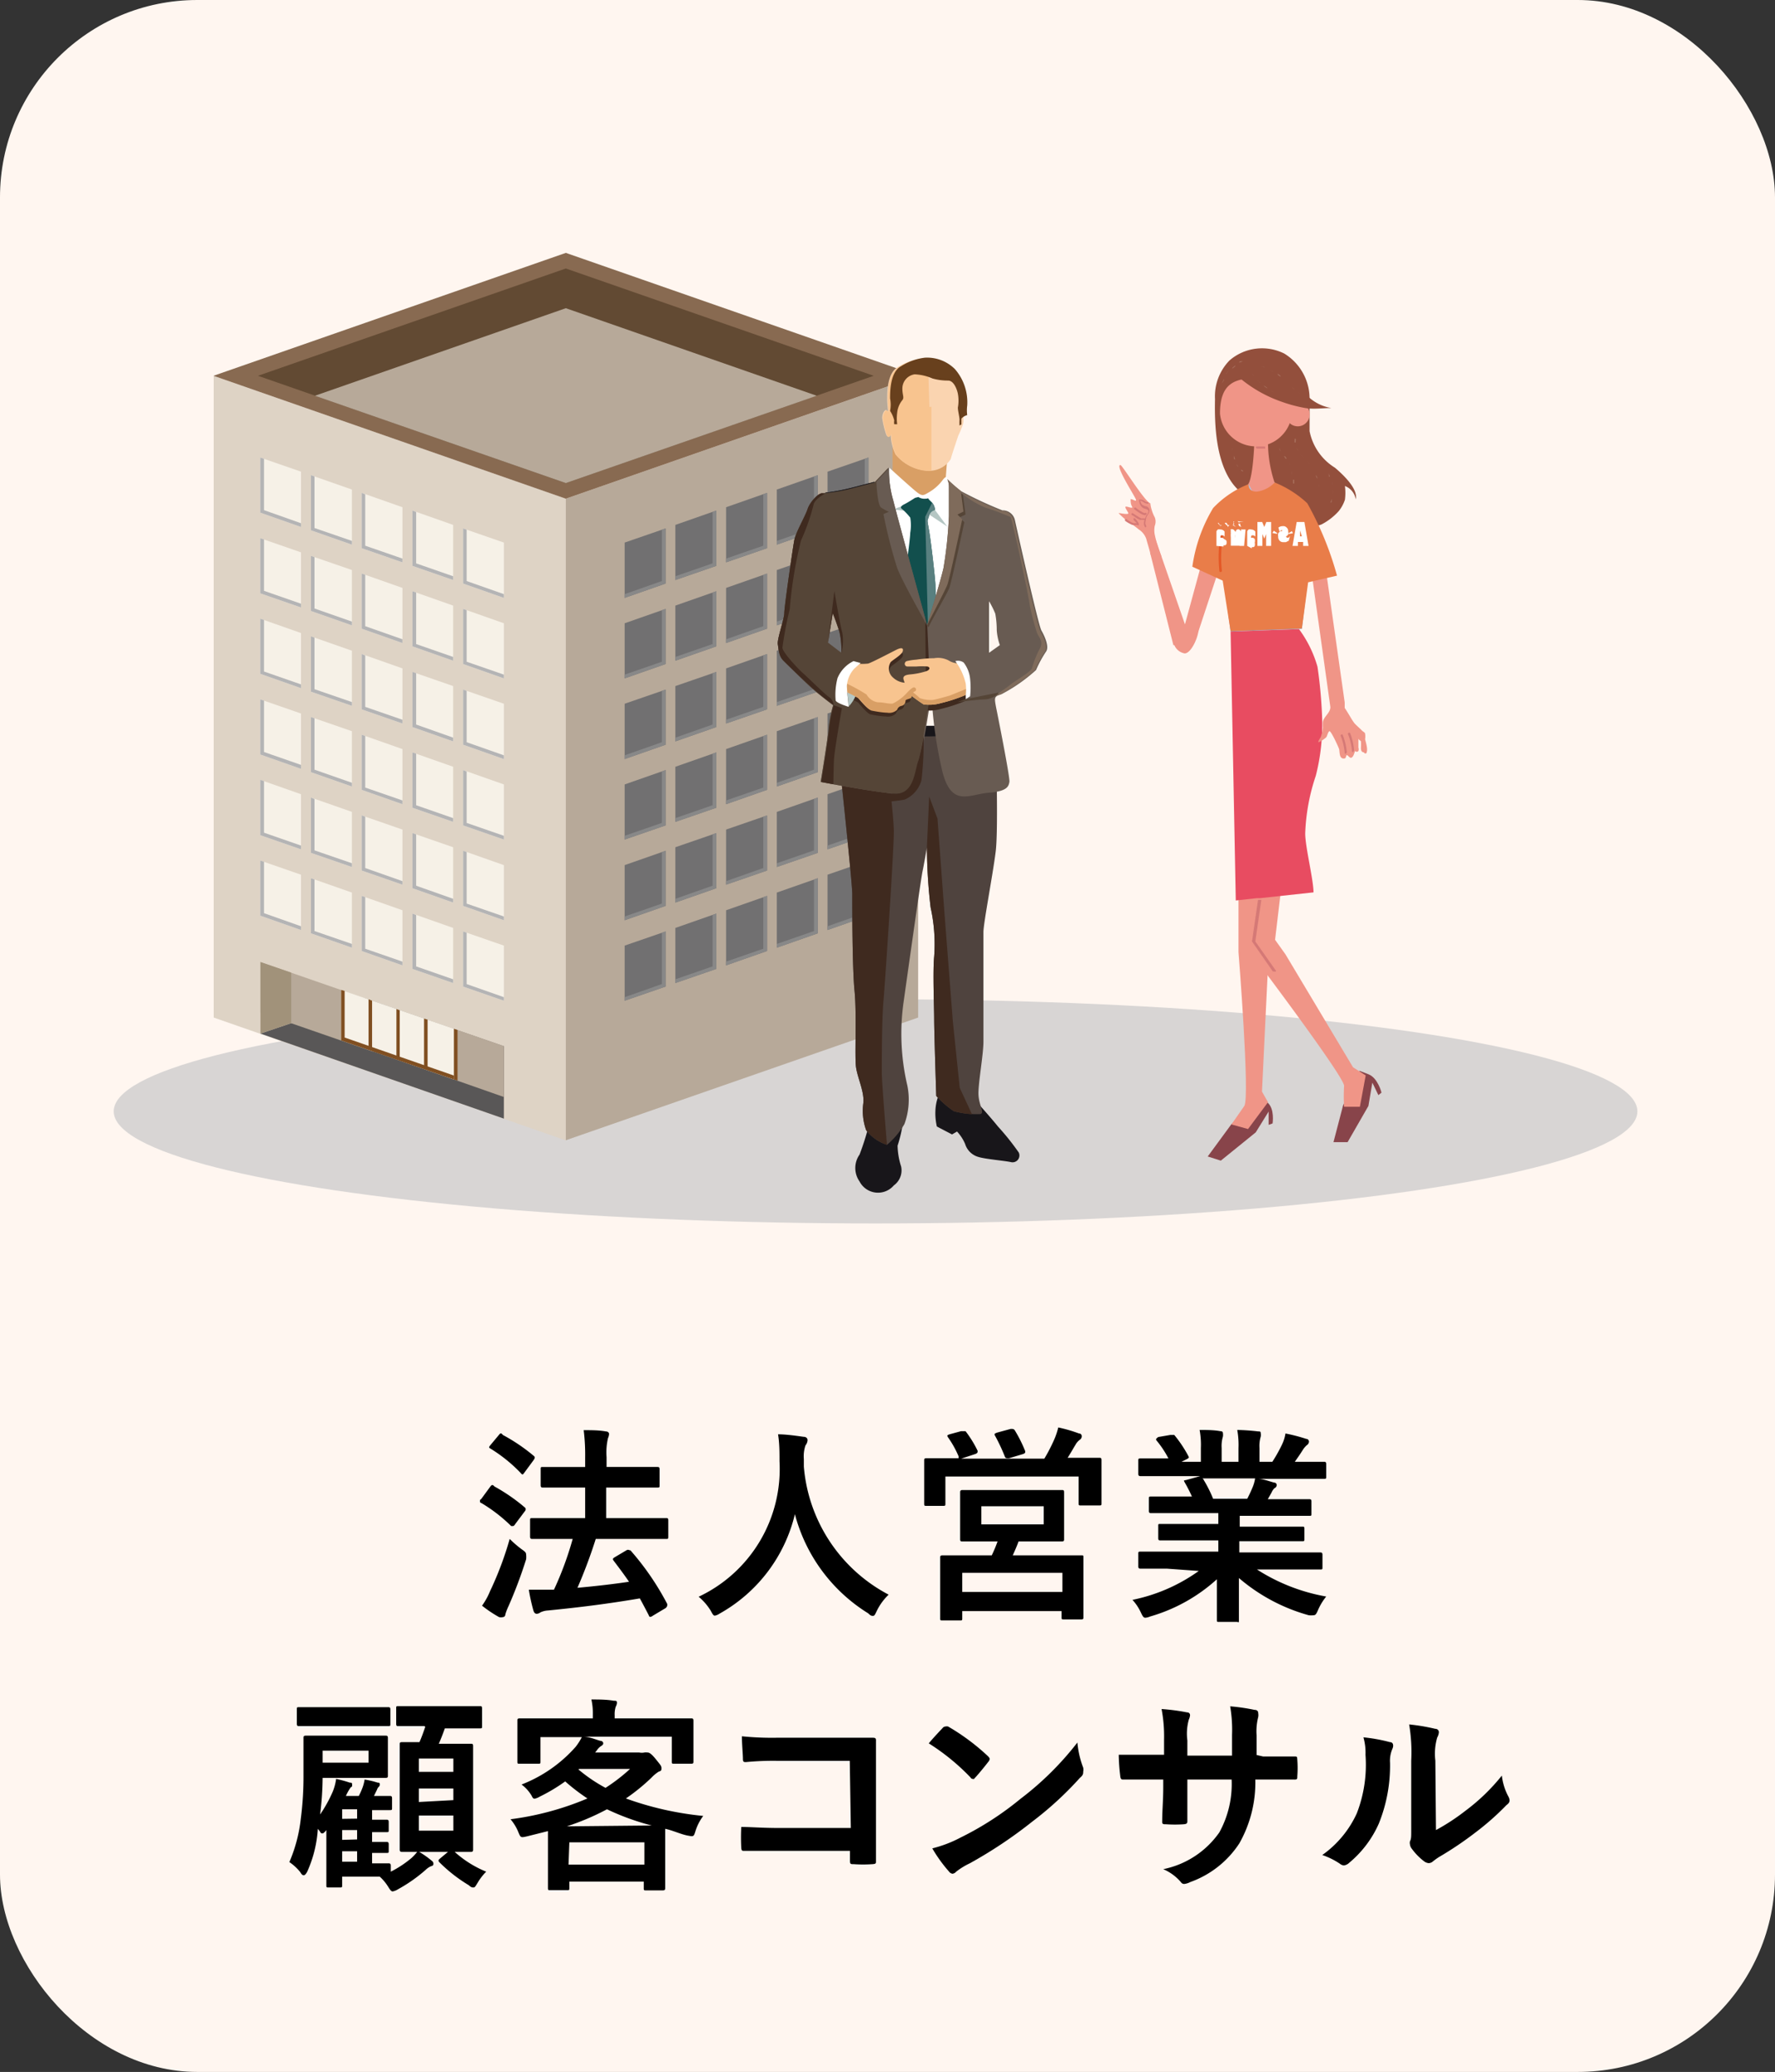 <svg xmlns="http://www.w3.org/2000/svg" viewBox="0 0 85.39 99.63"><rect x="0" y="0" width="85.39" height="99.63" fill="#333333" stroke="none"/><defs><style>.cls-1{fill:#fff6f0;}.cls-2{fill:#d8d5d4;}.cls-3{fill:#ded3c5;}.cls-4{fill:#b7a999;}.cls-5{fill:#886a51;}.cls-6{fill:#624a33;}.cls-7{fill:#f6f1e7;}.cls-8{fill:#b4b4b5;}.cls-9{fill:#717071;}.cls-10{fill:#888;}.cls-11{fill:#595757;}.cls-12{fill:#804f21;}.cls-13{fill:#a1927a;}.cls-14{fill:#d99f65;}.cls-14,.cls-15,.cls-16,.cls-17,.cls-18,.cls-19,.cls-20,.cls-21,.cls-23,.cls-24,.cls-25,.cls-26,.cls-27,.cls-28,.cls-29{fill-rule:evenodd;}.cls-15,.cls-40{fill:#fff;}.cls-16{fill:#b5c6c3;}.cls-17{fill:#124f4d;}.cls-18{fill:#598080;}.cls-19,.cls-22{fill:#18161a;}.cls-20{fill:#4f433e;}.cls-21{fill:#3f2a1f;}.cls-23{fill:#fad4b0;}.cls-24{fill:#685b52;}.cls-25{fill:#f8c48f;}.cls-26{fill:#68401d;}.cls-27{fill:none;stroke:#18161a;stroke-miterlimit:3.86;stroke-width:0.06px;}.cls-28{fill:#7f6b5b;}.cls-29{fill:#554537;}.cls-30{fill:#f09587;}.cls-31{fill:#88444a;}.cls-32{fill:#934f3c;}.cls-33{fill:#879ec7;}.cls-34{fill:#e84c61;}.cls-35{fill:#d57976;}.cls-36{fill:#b3c0db;}.cls-37{fill:#a76f5c;}.cls-38{fill:#e97d49;}.cls-39{fill:#e45826;}</style></defs><g id="レイヤー_2" data-name="レイヤー 2"><g id="レイヤー_1-2" data-name="レイヤー 1"><rect class="cls-1" width="85.39" height="99.63" rx="9.49"/><path d="M23.59,71.48c.07-.09.11-.1.2,0a8.74,8.74,0,0,1,1.45,1,.11.11,0,0,1,.05.09.17.17,0,0,1-.05.11l-.45.6c-.05.08-.08.1-.11.1s-.05,0-.09,0a7.5,7.5,0,0,0-1.44-1.11s-.06,0-.06-.08,0-.06.06-.11Zm0,5A15.93,15.93,0,0,0,24.52,74a5.25,5.25,0,0,0,.58.5c.16.11.21.16.21.25a1.07,1.07,0,0,1,0,.23,21.82,21.82,0,0,1-.85,2.26,2.65,2.65,0,0,0-.15.39c0,.08-.06.13-.12.13a.38.38,0,0,1-.18,0,5.87,5.87,0,0,1-.82-.55A3.44,3.44,0,0,0,23.6,76.45ZM24,69c.08-.1.11-.1.19,0A8.72,8.72,0,0,1,25.67,70c.07.06.08.09,0,.21l-.45.61c-.07.1-.09.11-.18,0a7.26,7.26,0,0,0-1.44-1.16c-.09-.05-.09-.07,0-.18ZM27,74c-1,0-1.33,0-1.39,0s-.11,0-.11-.12v-.77c0-.1,0-.11.11-.11S26,73,27,73h1.15V71.53h-.69c-1,0-1.29,0-1.34,0s-.11,0-.11-.11v-.77c0-.1,0-.11.11-.11s.38,0,1.34,0h.69v-.44a9.67,9.67,0,0,0-.07-1.33c.38,0,.73,0,1.06.06.1,0,.16.06.16.12a.53.53,0,0,1-.05.2,3,3,0,0,0-.07.92v.47h1.09c1,0,1.29,0,1.35,0s.11,0,.11.11v.77c0,.1,0,.11-.11.11s-.39,0-1.35,0H29.16V73h1.5c1,0,1.33,0,1.39,0s.1,0,.1.11v.77c0,.11,0,.12-.1.12s-.41,0-1.39,0h-2a24.24,24.24,0,0,1-.88,2.35c.88-.08,1.67-.17,2.48-.29-.23-.34-.48-.67-.73-1-.07-.09-.06-.12.06-.19l.54-.32c.1-.06.13,0,.2,0a13,13,0,0,1,1.77,2.58c0,.1,0,.11-.07.19l-.62.37a.28.28,0,0,1-.13.06s-.05,0-.07-.08c-.14-.27-.28-.54-.43-.81-1.48.25-2.79.42-4.41.58a1,1,0,0,0-.37.09.31.31,0,0,1-.18.07c-.08,0-.13-.06-.16-.16a9,9,0,0,1-.22-1c.43,0,.74,0,1.05,0h.16a15.74,15.74,0,0,0,.9-2.44Z"/><path d="M42.18,77.46c-.08.17-.11.24-.18.24s-.11,0-.23-.12a8,8,0,0,1-3.53-4.77,7.46,7.46,0,0,1-3.62,4.78.64.64,0,0,1-.23.1c-.07,0-.11-.07-.2-.24a2.75,2.75,0,0,0-.58-.67,6.79,6.79,0,0,0,3.89-6.51c0-.44,0-.86-.07-1.3.39,0,.87.07,1.23.12.13,0,.19.08.19.16a.43.43,0,0,1-.1.25,1.63,1.63,0,0,0-.08.66c0,.12,0,.24,0,.36a7.67,7.67,0,0,0,4.08,6.16A2.72,2.72,0,0,0,42.18,77.46Z"/><path d="M46.23,68.82c.13,0,.16,0,.22,0a5.45,5.45,0,0,1,.58.94c0,.09,0,.1-.09.15l-.7.23h4a8.16,8.16,0,0,0,.51-1,3.73,3.73,0,0,0,.16-.5,7.12,7.12,0,0,1,1,.29c.09,0,.13.07.13.13a.2.2,0,0,1-.09.17.72.72,0,0,0-.21.24c-.14.23-.25.43-.38.63h.2c.92,0,1.25,0,1.32,0s.11,0,.11.11,0,.25,0,.53v.44c0,.88,0,1,0,1.1s0,.11-.11.11H52c-.1,0-.11,0-.11-.11V71H45.48v1.29c0,.11,0,.12-.11.12h-.8c-.1,0-.11,0-.11-.12s0-.22,0-1.1v-.36c0-.35,0-.53,0-.6s0-.11.11-.11.4,0,1.32,0h.23a.18.18,0,0,1,0-.08,4.82,4.82,0,0,0-.51-.92c-.06-.09-.05-.11.07-.15Zm3.57,2.83c.9,0,1.22,0,1.29,0s.1,0,.1.12,0,.22,0,.68v.88c0,.45,0,.62,0,.68s0,.11-.1.11-.39,0-1.29,0H49c-.09.25-.19.47-.28.67h3.3c.1,0,.1,0,.1.11s0,.3,0,.77v.64c0,1.18,0,1.4,0,1.46s0,.1-.1.1h-.84c-.1,0-.11,0-.11-.1v-.3H46.29v.34c0,.1,0,.11-.1.11h-.85c-.1,0-.11,0-.11-.11s0-.28,0-1.48v-.54c0-.59,0-.83,0-.89s0-.11.11-.11h2.37a6.72,6.72,0,0,0,.28-.67h-.41c-.91,0-1.23,0-1.29,0s-.1,0-.1-.11,0-.23,0-.68v-.88c0-.46,0-.63,0-.68s0-.12.1-.12.38,0,1.29,0Zm-3.51,4.9h4.82v-.92H46.29Zm.92-3.25h3v-.87h-3Zm1.41-4.59c.12,0,.15,0,.2.07a6.66,6.66,0,0,1,.5,1c0,.08,0,.1-.11.14l-.67.2c-.15,0-.16,0-.2-.08a8.81,8.81,0,0,0-.47-1c-.06-.1,0-.11.09-.15Z"/><path d="M56.14,75.43c-.9,0-1.2,0-1.26,0s-.12,0-.12-.11v-.59c0-.11,0-.12.12-.12s.36,0,1.26,0h2.47v-.54H57.2c-1,0-1.32,0-1.38,0s-.1,0-.1-.11v-.57c0-.11,0-.11.1-.11h2.79v-.52H56.73c-1,0-1.28,0-1.34,0s-.12,0-.12-.1v-.59c0-.1,0-.11.12-.11s.38,0,1.34,0h.61c-.11-.24-.21-.44-.32-.63s-.06-.13.07-.17l.65-.18h-1.6c-.9,0-1.2,0-1.26,0s-.12,0-.12-.11v-.62c0-.11,0-.12.12-.12s.36,0,1.26,0h.07a4.75,4.75,0,0,0-.57-.86c-.06-.07,0-.11.08-.17L56.3,69c.1,0,.13,0,.19,0a6,6,0,0,1,.67,1c.05.09.05.1-.08.17l-.24.12h.93v-.66a3.92,3.92,0,0,0-.06-.87c.31,0,.7,0,1,.06q.12,0,.12.09a.53.53,0,0,1,0,.17,1.56,1.56,0,0,0-.06.55v.66h.81v-.65a4,4,0,0,0-.06-.88,9.62,9.62,0,0,1,1,.07c.09,0,.13,0,.13.09a.47.47,0,0,1,0,.16,1.56,1.56,0,0,0-.06.55v.66h.62a7.41,7.41,0,0,0,.46-.82,1.91,1.91,0,0,0,.17-.54,8.38,8.38,0,0,1,1,.26c.09,0,.13.08.13.13a.21.21,0,0,1-.1.17,1,1,0,0,0-.17.19c-.13.21-.27.41-.41.61h.14c.9,0,1.2,0,1.26,0s.11,0,.11.12V71c0,.1,0,.11-.11.11s-.36,0-1.26,0H60.5c.26,0,.49.1.79.18.08,0,.13.06.13.12a.17.17,0,0,1-.11.15.7.7,0,0,0-.14.21l-.18.32h.65c1,0,1.28,0,1.34,0s.11,0,.11.11v.59c0,.09,0,.1-.11.1s-.38,0-1.34,0h-2v.52h3c.1,0,.11,0,.11.11V74c0,.1,0,.11-.11.11s-.4,0-1.38,0H59.62v.54h2.63c.9,0,1.2,0,1.26,0s.11,0,.11.12v.59c0,.1,0,.11-.11.11s-.36,0-1.26,0H60.47a9.07,9.07,0,0,0,3.33,1.3,2.84,2.84,0,0,0-.39.64c-.08.19-.12.26-.22.26a1.07,1.07,0,0,1-.23,0,8.73,8.73,0,0,1-3.36-1.79c0,1.19,0,1.81,0,2s0,.11-.11.11h-.85c-.09,0-.1,0-.1-.11s0-.75,0-1.94a8.1,8.1,0,0,1-3.21,1.79.77.77,0,0,1-.23.06c-.09,0-.13-.07-.22-.26a2.39,2.39,0,0,0-.4-.6,8.31,8.31,0,0,0,3.19-1.39ZM60,72.07c.09-.17.17-.34.27-.58a1.83,1.83,0,0,0,.11-.4H57.83s.05,0,.08.08a6.27,6.27,0,0,1,.45.9Z"/><path d="M18.8,90a5.07,5.07,0,0,0,1-.66,2.46,2.46,0,0,0,.3-.33,4.49,4.49,0,0,1,.64.44c.08.06.11.1.11.16s0,.1-.12.13a.87.87,0,0,0-.26.18,7.4,7.4,0,0,1-1.33.93.7.7,0,0,1-.25.1c-.07,0-.12-.07-.22-.23a2.25,2.25,0,0,0-.4-.48H16.46v.41c0,.09,0,.11-.09.11h-.56c-.1,0-.11,0-.11-.11s0-.22,0-.79V88c-.09.11-.14.16-.19.16s-.07,0-.13-.11l-.09-.11A5.91,5.91,0,0,1,14.78,90c-.06.11-.11.17-.16.17s-.09,0-.17-.14a2.3,2.3,0,0,0-.53-.49,7.28,7.28,0,0,0,.55-2.08,15.82,15.82,0,0,0,.13-2.13c0-1.17,0-1.7,0-1.76s0-.11.11-.11.35,0,1.15,0H17.4c.81,0,1.09,0,1.15,0s.11,0,.11.11,0,.19,0,.59v.62c0,.4,0,.53,0,.6s0,.11-.11.11-.34,0-1.15,0H15.52v0a15,15,0,0,1-.12,1.76A6.53,6.53,0,0,0,16,86.17a2.5,2.5,0,0,0,.17-.63,5.54,5.54,0,0,1,.66.18c.08,0,.11,0,.11.1s0,.08-.07.13a2.2,2.2,0,0,0-.23.41h.62a3.12,3.12,0,0,0,.16-.35,1.93,1.93,0,0,0,.12-.44,4.21,4.21,0,0,1,.63.15c.07,0,.1,0,.1.1a.15.15,0,0,1-.06.11.31.31,0,0,0-.07.12l-.15.31h0c.55,0,.7,0,.76,0s.11,0,.11.11v.46c0,.1,0,.11-.11.11s-.21,0-.76,0H17.9v.46c.46,0,.64,0,.69,0s.11,0,.11.11V88c0,.09,0,.1-.11.1l-.69,0v.47c.46,0,.64,0,.69,0s.11,0,.11.11V89c0,.09,0,.1-.11.1l-.69,0v.5c.53,0,.74,0,.79,0s.11,0,.11.11Zm-3.21-7c-.85,0-1.14,0-1.2,0s-.11,0-.11-.11v-.69c0-.1,0-.11.11-.11s.35,0,1.2,0h1.88c.85,0,1.14,0,1.2,0s.11,0,.11.11v.69c0,.1,0,.11-.11.11s-.35,0-1.2,0Zm2.14,1.18H15.52v.58h2.21Zm-.55,3.27V87h-.72v.46Zm0,1V88h-.72v.47Zm0,1.07v-.5h-.72v.5Zm3.23-6.52c-.89,0-1.19,0-1.25,0s-.1,0-.1-.11v-.74c0-.1,0-.11.1-.11s.36,0,1.25,0h1.42c.9,0,1.2,0,1.26,0s.1,0,.1.11V83c0,.1,0,.11-.1.11s-.36,0-1.26,0H21.4c-.1.28-.19.51-.29.74h.39c.8,0,1.08,0,1.15,0s.11,0,.11.11,0,.4,0,1.17v2.64c0,.76,0,1.1,0,1.16s0,.12-.11.12-.35,0-1.15,0h-1c-.81,0-1.09,0-1.15,0s-.12,0-.12-.12,0-.4,0-1.16V85.08c0-.8,0-1.13,0-1.2s0-.11.12-.11.27,0,.83,0c.11-.25.19-.48.28-.74Zm-.26,1.56v.64h1.66v-.64Zm1.66,2V86H20.15v.65Zm0,.74H20.15v.73h1.66Zm-.2,1.7c.1-.07.13-.07.21,0a5.16,5.16,0,0,0,1.57,1,2.63,2.63,0,0,0-.41.53c-.1.16-.13.23-.2.23s-.11,0-.23-.11a7.33,7.33,0,0,1-1.41-1.1c-.07-.08-.06-.11.05-.2Z"/><path d="M31.93,82.63c.93,0,1.26,0,1.32,0s.11,0,.11.11,0,.23,0,.48v.41c0,.85,0,1,0,1.07s0,.11-.11.11h-.82c-.1,0-.11,0-.11-.11V83.51H28.07c.28,0,.56.13.81.2.09,0,.14.06.14.12s-.05.1-.12.14a.74.74,0,0,0-.19.2l-.08.1h2.12a.63.63,0,0,0,.25,0,.43.43,0,0,1,.14,0c.06,0,.15,0,.4.31s.28.34.28.44,0,.13-.13.17a1.77,1.77,0,0,0-.35.29,9.45,9.45,0,0,1-1.23,1,15.28,15.28,0,0,0,3.72.84,2.41,2.41,0,0,0-.38.75c-.08.25-.08.25-.39.19S32.32,88,32,87.94c0,.12,0,.34,0,.71v.79c0,1,0,1.3,0,1.35s0,.11-.11.11h-.81c-.1,0-.11,0-.11-.11v-.31H27.39v.29c0,.11,0,.12-.11.12h-.8c-.11,0-.12,0-.12-.12s0-.31,0-1.33v-.68c0-.34,0-.57,0-.71l-1,.25c-.31.07-.31.07-.42-.19a2.24,2.24,0,0,0-.38-.63,14.09,14.09,0,0,0,3.7-1,9.47,9.47,0,0,1-1.07-.82,8.37,8.37,0,0,1-1.22.73.85.85,0,0,1-.24.1c-.06,0-.09,0-.16-.15a1.8,1.8,0,0,0-.48-.53A6.7,6.7,0,0,0,27.69,84a2.74,2.74,0,0,0,.3-.47H26v1.17c0,.1,0,.11-.11.11H25c-.1,0-.11,0-.11-.11s0-.22,0-1.07v-.33c0-.33,0-.49,0-.56s0-.11.11-.11.39,0,1.32,0h2.2v-.16a3.13,3.13,0,0,0-.07-.75c.35,0,.73,0,1.07.06.11,0,.16,0,.16.1a.47.47,0,0,1-.06.19,1.19,1.19,0,0,0-.05.41v.15Zm-.58,5.15A11.91,11.91,0,0,1,29.2,87a11.91,11.91,0,0,1-1.93.82Zm-4,1.88H31V88.59H27.39Zm.47-4.58a7.54,7.54,0,0,0,1.31.89,8.63,8.63,0,0,0,1.18-.91H27.88Z"/><path d="M40.88,84.67H37.39a13.76,13.76,0,0,0-1.5.06c-.11,0-.15,0-.15-.17s-.05-.74-.05-1.07a14.31,14.31,0,0,0,1.67.07h3c.52,0,1.05,0,1.58,0,.16,0,.21,0,.2.17,0,.53,0,1,0,1.58v2.38c0,.73,0,1.53,0,1.81,0,.1,0,.13-.18.14a6.46,6.46,0,0,1-.88,0c-.16,0-.19,0-.19-.17V89H37.44c-.63,0-1.16,0-1.64,0-.09,0-.13,0-.14-.15a9.48,9.48,0,0,1,0-1c.47,0,1,.05,1.84.05h3.43Z"/><path d="M45.34,83.1a.19.19,0,0,1,.14-.08.27.27,0,0,1,.13,0,10.43,10.43,0,0,1,1.91,1.42c.06.06.09.1.09.14a.22.22,0,0,1-.06.13c-.15.2-.48.6-.62.75s-.08.08-.12.08-.08,0-.13-.08a10.59,10.59,0,0,0-2-1.63C44.86,83.61,45.15,83.3,45.34,83.1Zm.87,5.26a14.82,14.82,0,0,0,2.88-1.86,14.67,14.67,0,0,0,2.74-2.71A4.46,4.46,0,0,0,52.11,85a.49.49,0,0,1,0,.19c0,.09,0,.17-.16.3a16.34,16.34,0,0,1-2.3,2.11,21.5,21.5,0,0,1-3,2A3.45,3.45,0,0,0,46,90a.28.28,0,0,1-.18.1.26.26,0,0,1-.17-.11,6.93,6.93,0,0,1-.8-1.11A6,6,0,0,0,46.21,88.36Z"/><path d="M60.76,84.46c.49,0,1.05,0,1.51,0,.12,0,.13,0,.14.16a5.21,5.21,0,0,1,0,.79c0,.13,0,.17-.17.16H60.39a5.94,5.94,0,0,1-.77,3.07,4.71,4.71,0,0,1-2.36,1.86.84.84,0,0,1-.28.09c-.06,0-.11,0-.19-.11a2.31,2.31,0,0,0-.83-.6,4.34,4.34,0,0,0,2.7-1.77,4.82,4.82,0,0,0,.59-2.54H57.12v.36c0,.58,0,1.12,0,1.65,0,.11-.06.13-.17.14a6.17,6.17,0,0,1-.86,0c-.13,0-.19,0-.18-.14,0-.52.05-1,.05-1.63v-.38h-.3c-.54,0-1.34,0-1.65,0-.08,0-.11-.06-.12-.19a9,9,0,0,1-.07-1c.42,0,1.07,0,1.84,0H56v-.73a7,7,0,0,0-.12-1.47,9.71,9.71,0,0,1,1.22.16c.11,0,.15.07.15.14a.68.68,0,0,1-.06.21,2.51,2.51,0,0,0-.07,1v.73h2.15v-1a6.65,6.65,0,0,0-.09-1.37,9.29,9.29,0,0,1,1.17.17c.14,0,.18.08.18.16a.54.54,0,0,1,0,.18,2.75,2.75,0,0,0-.08.88v.95Z"/><path d="M66.86,83.77c.17,0,.19.17.13.31a1.44,1.44,0,0,0-.12.68,7.43,7.43,0,0,1-.54,2.93,5.15,5.15,0,0,1-1.42,1.88.45.45,0,0,1-.26.13.34.34,0,0,1-.19-.08,3.54,3.54,0,0,0-.85-.42,5,5,0,0,0,1.66-2,6.46,6.46,0,0,0,.42-2.82,2.69,2.69,0,0,0-.1-.84A8.08,8.08,0,0,1,66.86,83.77ZM69.08,88a10.17,10.17,0,0,0,1.42-.93,9.52,9.52,0,0,0,1.75-1.69,2.77,2.77,0,0,0,.31,1,.5.5,0,0,1,.06.17c0,.07,0,.14-.15.25A12.64,12.64,0,0,1,71,88.1a16.61,16.61,0,0,1-1.78,1.2,3.32,3.32,0,0,0-.29.21.32.32,0,0,1-.2.08.43.43,0,0,1-.21-.08,2.89,2.89,0,0,1-.6-.61.4.4,0,0,1-.09-.21.31.31,0,0,1,0-.15c.07-.13.06-.25.06-.76V84.66a8,8,0,0,0-.1-1.74,9.54,9.54,0,0,1,1.25.21c.13,0,.18.09.18.17a.64.64,0,0,1-.08.25,2.77,2.77,0,0,0-.09,1.11Z"/><ellipse class="cls-2" cx="42.12" cy="53.44" rx="36.65" ry="5.39"/><polygon class="cls-3" points="27.23 54.84 10.28 48.93 10.28 18.07 27.23 23.98 27.23 54.84"/><polygon class="cls-4" points="27.22 54.83 44.17 48.93 44.17 18.07 27.22 23.98 27.22 54.83"/><polygon class="cls-5" points="27.22 12.16 10.27 18.07 27.22 23.98 44.17 18.07 27.22 12.16"/><polygon class="cls-6" points="27.22 12.91 12.41 18.07 27.22 23.23 42.03 18.07 27.22 12.91"/><polygon class="cls-4" points="27.22 14.82 15.15 19.03 27.22 23.23 39.29 19.03 27.22 14.82"/><polygon class="cls-7" points="14.48 25.34 12.52 24.65 12.52 22 14.48 22.68 14.48 25.34"/><polygon class="cls-8" points="12.7 24.53 12.7 22.06 12.52 22 12.52 24.65 14.48 25.34 14.48 25.16 12.7 24.53"/><polygon class="cls-7" points="16.93 26.19 14.96 25.5 14.96 22.85 16.93 23.54 16.93 26.19"/><polygon class="cls-8" points="15.13 25.39 15.13 22.91 14.96 22.85 14.96 25.5 16.93 26.19 16.93 26.01 15.13 25.39"/><polygon class="cls-7" points="19.36 27.04 17.4 26.36 17.4 23.7 19.36 24.39 19.36 27.04"/><polygon class="cls-8" points="17.57 26.24 17.57 23.77 17.4 23.7 17.4 26.36 19.36 27.04 19.36 26.86 17.57 26.24"/><polygon class="cls-7" points="21.8 27.89 19.84 27.21 19.84 24.55 21.8 25.24 21.8 27.89"/><polygon class="cls-8" points="20.02 27.09 20.02 24.62 19.84 24.55 19.84 27.21 21.8 27.89 21.8 27.71 20.02 27.09"/><polygon class="cls-7" points="24.24 28.75 22.28 28.06 22.28 25.41 24.24 26.09 24.24 28.75"/><polygon class="cls-8" points="22.45 27.94 22.45 25.47 22.28 25.41 22.28 28.06 24.24 28.75 24.24 28.57 22.45 27.94"/><polygon class="cls-7" points="14.48 29.21 12.52 28.53 12.52 25.88 14.48 26.56 14.48 29.21"/><polygon class="cls-8" points="12.7 28.41 12.7 25.94 12.52 25.88 12.52 28.53 14.48 29.21 14.48 29.03 12.7 28.41"/><polygon class="cls-7" points="16.93 30.07 14.96 29.38 14.96 26.73 16.93 27.41 16.93 30.07"/><polygon class="cls-8" points="15.13 29.26 15.13 26.79 14.96 26.73 14.96 29.38 16.93 30.07 16.93 29.89 15.13 29.26"/><polygon class="cls-7" points="19.36 30.92 17.4 30.23 17.4 27.58 19.36 28.27 19.36 30.92"/><polygon class="cls-8" points="17.57 30.11 17.57 27.64 17.4 27.58 17.4 30.23 19.36 30.92 19.36 30.74 17.57 30.11"/><polygon class="cls-7" points="21.8 31.77 19.84 31.08 19.84 28.43 21.8 29.12 21.8 31.77"/><polygon class="cls-8" points="20.02 30.97 20.02 28.49 19.84 28.43 19.84 31.08 21.8 31.77 21.8 31.59 20.02 30.97"/><polygon class="cls-7" points="24.24 32.62 22.28 31.93 22.28 29.28 24.24 29.97 24.24 32.62"/><polygon class="cls-8" points="22.45 31.82 22.45 29.34 22.28 29.28 22.28 31.93 24.24 32.62 24.24 32.44 22.45 31.82"/><polygon class="cls-7" points="14.48 33.09 12.52 32.4 12.52 29.75 14.48 30.44 14.48 33.09"/><polygon class="cls-8" points="12.7 32.29 12.7 29.81 12.52 29.75 12.52 32.4 14.48 33.09 14.48 32.91 12.7 32.29"/><polygon class="cls-7" points="16.93 33.94 14.96 33.26 14.96 30.6 16.93 31.29 16.93 33.94"/><polygon class="cls-8" points="15.13 33.14 15.13 30.66 14.96 30.6 14.96 33.26 16.93 33.94 16.93 33.76 15.13 33.14"/><polygon class="cls-7" points="19.36 34.79 17.4 34.11 17.4 31.45 19.36 32.14 19.36 34.79"/><polygon class="cls-8" points="17.57 33.99 17.57 31.52 17.4 31.45 17.4 34.11 19.36 34.79 19.36 34.61 17.57 33.99"/><polygon class="cls-7" points="21.8 35.65 19.84 34.96 19.84 32.31 21.8 32.99 21.8 35.65"/><polygon class="cls-8" points="20.02 34.84 20.02 32.37 19.84 32.31 19.84 34.96 21.8 35.65 21.8 35.47 20.02 34.84"/><polygon class="cls-7" points="24.24 36.5 22.28 35.81 22.28 33.16 24.24 33.84 24.24 36.5"/><polygon class="cls-8" points="22.45 35.69 22.45 33.22 22.28 33.16 22.28 35.81 24.24 36.5 24.24 36.32 22.45 35.69"/><polygon class="cls-7" points="14.48 36.97 12.52 36.28 12.52 33.63 14.48 34.31 14.48 36.97"/><polygon class="cls-8" points="12.7 36.16 12.7 33.69 12.52 33.63 12.52 36.28 14.48 36.97 14.48 36.78 12.7 36.16"/><polygon class="cls-7" points="16.93 37.82 14.96 37.13 14.96 34.48 16.93 35.16 16.93 37.82"/><polygon class="cls-8" points="15.13 37.01 15.13 34.54 14.96 34.48 14.96 37.13 16.93 37.82 16.93 37.64 15.13 37.01"/><polygon class="cls-7" points="19.36 38.67 17.4 37.98 17.4 35.33 19.36 36.02 19.36 38.67"/><polygon class="cls-8" points="17.57 37.87 17.57 35.39 17.4 35.33 17.4 37.98 19.36 38.67 19.36 38.49 17.57 37.87"/><polygon class="cls-7" points="21.8 39.52 19.84 38.84 19.84 36.18 21.8 36.87 21.8 39.52"/><polygon class="cls-8" points="20.02 38.72 20.02 36.24 19.84 36.18 19.84 38.84 21.8 39.52 21.8 39.34 20.02 38.72"/><polygon class="cls-7" points="24.24 40.37 22.28 39.69 22.28 37.03 24.24 37.72 24.24 40.37"/><polygon class="cls-8" points="22.45 39.57 22.45 37.1 22.28 37.03 22.28 39.69 24.24 40.37 24.24 40.19 22.45 39.57"/><polygon class="cls-7" points="14.48 40.84 12.52 40.16 12.52 37.5 14.48 38.19 14.48 40.84"/><polygon class="cls-8" points="12.7 40.04 12.7 37.56 12.52 37.5 12.52 40.16 14.48 40.84 14.48 40.66 12.7 40.04"/><polygon class="cls-7" points="16.93 41.69 14.96 41.01 14.96 38.35 16.93 39.04 16.93 41.69"/><polygon class="cls-8" points="15.13 40.89 15.13 38.42 14.96 38.35 14.96 41.01 16.93 41.69 16.93 41.51 15.13 40.89"/><polygon class="cls-7" points="19.36 42.54 17.4 41.86 17.4 39.21 19.36 39.89 19.36 42.54"/><polygon class="cls-8" points="17.57 41.74 17.57 39.27 17.4 39.21 17.4 41.86 19.36 42.54 19.36 42.37 17.57 41.74"/><polygon class="cls-7" points="21.8 43.4 19.84 42.71 19.84 40.06 21.8 40.74 21.8 43.4"/><polygon class="cls-8" points="20.02 42.59 20.02 40.12 19.84 40.06 19.84 42.71 21.8 43.4 21.8 43.22 20.02 42.59"/><polygon class="cls-7" points="24.24 44.25 22.28 43.56 22.28 40.91 24.24 41.6 24.24 44.25"/><polygon class="cls-8" points="22.45 43.45 22.45 40.97 22.28 40.91 22.28 43.56 24.24 44.25 24.24 44.07 22.45 43.45"/><polygon class="cls-7" points="14.48 44.72 12.52 44.03 12.52 41.38 14.48 42.06 14.48 44.72"/><polygon class="cls-8" points="12.7 43.91 12.7 41.44 12.52 41.38 12.52 44.03 14.48 44.72 14.48 44.54 12.7 43.91"/><polygon class="cls-7" points="16.93 45.57 14.96 44.88 14.96 42.23 16.93 42.92 16.93 45.57"/><polygon class="cls-8" points="15.13 44.77 15.13 42.29 14.96 42.23 14.96 44.88 16.93 45.57 16.93 45.39 15.13 44.77"/><polygon class="cls-7" points="19.36 46.42 17.4 45.73 17.4 43.08 19.36 43.77 19.36 46.42"/><polygon class="cls-8" points="17.57 45.62 17.57 43.14 17.4 43.08 17.4 45.73 19.36 46.42 19.36 46.24 17.57 45.62"/><polygon class="cls-7" points="21.8 47.27 19.84 46.59 19.84 43.93 21.8 44.62 21.8 47.27"/><polygon class="cls-8" points="20.02 46.47 20.02 44 19.84 43.93 19.84 46.59 21.8 47.27 21.8 47.09 20.02 46.47"/><polygon class="cls-7" points="24.24 48.12 22.28 47.44 22.28 44.79 24.24 45.47 24.24 48.12"/><polygon class="cls-8" points="22.45 47.32 22.45 44.85 22.28 44.79 22.28 47.44 24.24 48.12 24.24 47.95 22.45 47.32"/><polygon class="cls-9" points="39.81 25.34 41.78 24.65 41.78 22 39.81 22.68 39.81 25.34"/><polygon class="cls-10" points="41.6 24.53 41.6 22.06 41.78 22 41.78 24.65 39.81 25.34 39.81 25.16 41.6 24.53"/><polygon class="cls-9" points="37.37 26.19 39.34 25.5 39.34 22.85 37.37 23.54 37.37 26.19"/><polygon class="cls-10" points="39.16 25.39 39.16 22.91 39.34 22.85 39.34 25.5 37.37 26.19 37.37 26.01 39.16 25.39"/><polygon class="cls-9" points="34.93 27.04 36.9 26.36 36.9 23.7 34.93 24.39 34.93 27.04"/><polygon class="cls-10" points="36.72 26.24 36.72 23.77 36.9 23.7 36.9 26.36 34.93 27.04 34.93 26.86 36.72 26.24"/><polygon class="cls-9" points="32.49 27.89 34.46 27.21 34.46 24.55 32.49 25.24 32.49 27.89"/><polygon class="cls-10" points="34.28 27.09 34.28 24.62 34.46 24.55 34.46 27.21 32.49 27.89 32.49 27.71 34.28 27.09"/><polygon class="cls-9" points="30.05 28.75 32.02 28.06 32.02 25.41 30.05 26.09 30.05 28.75"/><polygon class="cls-10" points="31.84 27.94 31.84 25.47 32.02 25.41 32.02 28.06 30.05 28.75 30.05 28.57 31.84 27.94"/><polygon class="cls-9" points="39.81 29.21 41.78 28.53 41.78 25.88 39.81 26.56 39.81 29.21"/><polygon class="cls-10" points="41.6 28.41 41.6 25.94 41.78 25.88 41.78 28.53 39.81 29.21 39.81 29.03 41.6 28.41"/><polygon class="cls-9" points="37.37 30.07 39.34 29.38 39.34 26.73 37.37 27.41 37.37 30.07"/><polygon class="cls-10" points="39.16 29.26 39.16 26.79 39.34 26.73 39.34 29.38 37.37 30.07 37.37 29.89 39.16 29.26"/><polygon class="cls-9" points="34.93 30.92 36.9 30.23 36.9 27.58 34.93 28.27 34.93 30.92"/><polygon class="cls-10" points="36.72 30.11 36.72 27.64 36.9 27.58 36.9 30.23 34.93 30.92 34.93 30.74 36.72 30.11"/><polygon class="cls-9" points="32.49 31.77 34.46 31.08 34.46 28.43 32.49 29.12 32.49 31.77"/><polygon class="cls-10" points="34.28 30.97 34.28 28.49 34.46 28.43 34.46 31.08 32.49 31.77 32.49 31.59 34.28 30.97"/><polygon class="cls-9" points="30.05 32.62 32.02 31.93 32.02 29.28 30.05 29.97 30.05 32.62"/><polygon class="cls-10" points="31.84 31.82 31.84 29.34 32.02 29.28 32.02 31.93 30.05 32.62 30.05 32.44 31.84 31.82"/><polygon class="cls-9" points="39.81 33.09 41.78 32.4 41.78 29.75 39.81 30.44 39.81 33.09"/><polygon class="cls-10" points="41.6 32.29 41.6 29.81 41.78 29.75 41.78 32.4 39.81 33.09 39.81 32.91 41.6 32.29"/><polygon class="cls-9" points="37.37 33.94 39.34 33.26 39.34 30.6 37.37 31.29 37.37 33.94"/><polygon class="cls-10" points="39.16 33.14 39.16 30.66 39.34 30.6 39.34 33.26 37.37 33.94 37.37 33.76 39.16 33.14"/><polygon class="cls-9" points="34.93 34.79 36.9 34.11 36.9 31.45 34.93 32.14 34.93 34.79"/><polygon class="cls-10" points="36.72 33.99 36.72 31.52 36.9 31.45 36.9 34.11 34.93 34.79 34.93 34.61 36.72 33.99"/><polygon class="cls-9" points="32.49 35.65 34.46 34.96 34.46 32.31 32.49 32.99 32.49 35.65"/><polygon class="cls-10" points="34.28 34.84 34.28 32.37 34.46 32.31 34.46 34.96 32.49 35.65 32.49 35.47 34.28 34.84"/><polygon class="cls-9" points="30.05 36.5 32.02 35.81 32.02 33.16 30.05 33.84 30.05 36.5"/><polygon class="cls-10" points="31.84 35.69 31.84 33.22 32.02 33.16 32.02 35.81 30.05 36.5 30.05 36.32 31.84 35.69"/><polygon class="cls-9" points="39.81 36.97 41.78 36.28 41.78 33.63 39.81 34.31 39.81 36.97"/><polygon class="cls-10" points="41.6 36.16 41.6 33.69 41.78 33.63 41.78 36.28 39.81 36.97 39.81 36.78 41.6 36.16"/><polygon class="cls-9" points="37.37 37.82 39.34 37.13 39.34 34.48 37.37 35.16 37.37 37.82"/><polygon class="cls-10" points="39.16 37.01 39.16 34.54 39.34 34.48 39.34 37.13 37.37 37.82 37.37 37.64 39.16 37.01"/><polygon class="cls-9" points="34.93 38.67 36.9 37.98 36.9 35.33 34.93 36.02 34.93 38.67"/><polygon class="cls-10" points="36.72 37.87 36.72 35.39 36.9 35.33 36.9 37.98 34.93 38.67 34.93 38.49 36.72 37.87"/><polygon class="cls-9" points="32.49 39.52 34.46 38.84 34.46 36.18 32.49 36.87 32.49 39.52"/><polygon class="cls-10" points="34.28 38.72 34.28 36.24 34.46 36.18 34.46 38.84 32.49 39.52 32.49 39.34 34.28 38.72"/><polygon class="cls-9" points="30.05 40.37 32.02 39.69 32.02 37.03 30.05 37.72 30.05 40.37"/><polygon class="cls-10" points="31.84 39.57 31.84 37.1 32.02 37.03 32.02 39.69 30.05 40.37 30.05 40.19 31.84 39.57"/><polygon class="cls-9" points="39.81 40.84 41.78 40.16 41.78 37.5 39.81 38.19 39.81 40.84"/><polygon class="cls-10" points="41.6 40.04 41.6 37.56 41.78 37.5 41.78 40.16 39.81 40.84 39.81 40.66 41.6 40.04"/><polygon class="cls-9" points="37.37 41.69 39.34 41.01 39.34 38.35 37.37 39.04 37.37 41.69"/><polygon class="cls-10" points="39.16 40.89 39.16 38.42 39.34 38.35 39.34 41.01 37.37 41.69 37.37 41.51 39.16 40.89"/><polygon class="cls-9" points="34.93 42.54 36.9 41.86 36.9 39.21 34.93 39.89 34.93 42.54"/><polygon class="cls-10" points="36.72 41.74 36.72 39.27 36.9 39.21 36.9 41.86 34.93 42.54 34.93 42.37 36.72 41.74"/><polygon class="cls-9" points="32.49 43.4 34.46 42.71 34.46 40.06 32.49 40.74 32.49 43.4"/><polygon class="cls-10" points="34.28 42.59 34.28 40.12 34.46 40.06 34.46 42.71 32.49 43.4 32.49 43.22 34.28 42.59"/><polygon class="cls-9" points="30.05 44.25 32.02 43.56 32.02 40.91 30.05 41.6 30.05 44.25"/><polygon class="cls-10" points="31.84 43.45 31.84 40.97 32.02 40.91 32.02 43.56 30.05 44.25 30.05 44.07 31.84 43.45"/><polygon class="cls-9" points="39.81 44.72 41.78 44.03 41.78 41.38 39.81 42.06 39.81 44.72"/><polygon class="cls-10" points="41.6 43.91 41.6 41.44 41.78 41.38 41.78 44.03 39.81 44.72 39.81 44.54 41.6 43.91"/><polygon class="cls-9" points="37.37 45.57 39.34 44.88 39.34 42.23 37.37 42.92 37.37 45.57"/><polygon class="cls-10" points="39.16 44.77 39.16 42.29 39.34 42.23 39.34 44.88 37.37 45.57 37.37 45.39 39.16 44.77"/><polygon class="cls-9" points="34.93 46.42 36.9 45.73 36.9 43.08 34.93 43.77 34.93 46.42"/><polygon class="cls-10" points="36.72 45.62 36.72 43.14 36.9 43.08 36.9 45.73 34.93 46.42 34.93 46.24 36.72 45.62"/><polygon class="cls-9" points="32.49 47.27 34.46 46.59 34.46 43.93 32.49 44.62 32.49 47.27"/><polygon class="cls-10" points="34.28 46.47 34.28 44 34.46 43.93 34.46 46.59 32.49 47.27 32.49 47.09 34.28 46.47"/><polygon class="cls-9" points="30.05 48.12 32.02 47.44 32.02 44.79 30.05 45.47 30.05 48.12"/><polygon class="cls-10" points="31.84 47.32 31.84 44.85 32.02 44.79 32.02 47.44 30.05 48.12 30.05 47.95 31.84 47.32"/><polygon class="cls-11" points="12.53 49.7 24.24 53.79 24.24 50.31 17.55 48 12.53 49.7"/><polygon class="cls-4" points="24.24 50.3 18.82 48.43 18.82 50.85 24.24 52.75 24.24 50.3"/><polygon class="cls-4" points="17.95 48.14 12.53 46.26 12.53 48.69 17.95 50.57 17.95 48.14"/><polygon class="cls-7" points="21.84 49.47 16.41 47.6 16.41 50.02 21.84 51.91 21.84 49.47"/><polygon class="cls-12" points="16.58 47.65 16.41 47.6 16.41 50.03 21.84 51.91 21.84 51.72 16.58 49.89 16.58 47.65"/><polygon class="cls-12" points="17.9 48.12 17.73 48.05 17.73 50.41 17.9 50.41 17.9 48.12"/><polygon class="cls-12" points="19.23 48.58 19.07 48.52 19.07 50.87 19.23 50.87 19.23 48.58"/><polygon class="cls-12" points="20.57 49.03 20.4 48.98 20.4 51.34 20.57 51.34 20.57 49.03"/><polygon class="cls-12" points="22.01 49.53 21.84 49.47 21.84 51.91 22.01 51.96 22.01 49.53"/><polygon class="cls-13" points="12.53 49.7 14.01 49.2 14.01 46.77 12.53 46.26 12.53 49.7"/><path class="cls-14" d="M42.94,21.4l0,1.66,1.62,1.06a9.13,9.13,0,0,0,.93-1c0-.1.11-1.45.11-1.45Z"/><path class="cls-15" d="M45.36,23.07a2.23,2.23,0,0,1-.65.59c-.27.15-.32.23-.61,0s-1.33-1.18-1.33-1.18a5.11,5.11,0,0,0,.2,1.58c.25,1,1.63,6,1.63,6s.66-2.15.79-2.74a20.31,20.31,0,0,0,.26-2.49c0-.34,0-1.27,0-1.44a2,2,0,0,0-.11-.45S45.48,22.91,45.36,23.07Z"/><polygon class="cls-16" points="44.97 24.51 45.57 25.32 44.62 24.69 43.73 24.58 42.95 24.5 43.38 24.34 44.97 24.51"/><path class="cls-17" d="M44.18,23.9a.55.55,0,0,0,.35.08c.22,0,0-.11.25.13a.58.58,0,0,1,.2.41.37.37,0,0,0-.29.3c-.08.27-.1.1,0,.66S45,27.9,45,28.14s.06,1.41.06,1.41l-.7.94-.75-3.35s.16-1.09.18-1.52a2.25,2.25,0,0,0,0-.73,3,3,0,0,0-.39-.41c-.08-.05-.1-.13.1-.23s.52-.31.52-.31Z"/><path class="cls-18" d="M44.51,24.85l.33-.67a.56.56,0,0,1,.14.34.37.37,0,0,0-.29.3c-.08.27-.1.1,0,.66S45,27.9,45,28.14s.06,1.41.06,1.41l-.42.56Z"/><path class="cls-19" d="M41.87,53.81a12.9,12.9,0,0,1-.52,1.71,1.12,1.12,0,0,0,0,1.29A1,1,0,0,0,43,57a.89.89,0,0,0,.35-.91,3.49,3.49,0,0,1-.17-1,6.24,6.24,0,0,0,.24-1c0-.32-.1-1-.1-1Z"/><path class="cls-19" d="M45.33,52.32A2.22,2.22,0,0,0,45,53.4a2.8,2.8,0,0,0,.07.77l.73.38.24-.14a2.07,2.07,0,0,1,.39.6.93.93,0,0,0,.63.62c.35.11,1.25.18,1.57.25a.33.33,0,0,0,.38-.46,12.14,12.14,0,0,0-1-1.25C47.7,53.78,47,53,47,53Z"/><path class="cls-20" d="M40.23,35.3S41,42.33,41,43s0,3.56.11,4.65,0,3.14.07,3.66.42,1.22.35,1.75a2.74,2.74,0,0,0,.14,1.29,2.06,2.06,0,0,0,1,.7,3.81,3.81,0,0,0,.84-1,3.42,3.42,0,0,0,.14-1.85,10.85,10.85,0,0,1-.17-4.09c.28-2,.83-5.89.9-6.21s.21-1.15.21-1.15a25.84,25.84,0,0,0,.18,2.9A8.11,8.11,0,0,1,44.94,46c-.07.74,0,2.38,0,3s.1,3.7.1,3.7a4.79,4.79,0,0,0,.84.73,4.06,4.06,0,0,0,1.29.14c.21-.07-.1-.45-.1-1s.24-1.88.24-2.48,0-4.85,0-5.27.45-2.75.59-3.87,0-5.5,0-5.5Z"/><path class="cls-21" d="M42.42,51.57c0-.48,0-2.52.08-3.42S43,40.9,43,40s-.49-4.69-.49-4.69l-2.27,0S41,42.33,41,43s0,3.56.11,4.65,0,3.14.07,3.66.42,1.22.35,1.75a2.74,2.74,0,0,0,.14,1.29,2.09,2.09,0,0,0,1,.7S42.42,52.06,42.42,51.57Z"/><path class="cls-21" d="M46.17,52.31l-.33-3.18-.41-5.29-.33-4.48-.4-1.06-.11,2.44a25.82,25.82,0,0,0,.18,2.89A8.11,8.11,0,0,1,44.94,46c-.07.74,0,2.38,0,3s.1,3.7.1,3.7a4.79,4.79,0,0,0,.84.73,4.7,4.7,0,0,0,.88.15Z"/><polygon class="cls-22" points="43.8 34.9 45.32 34.9 45.32 35.41 43.8 35.41 43.8 34.9 43.8 34.9"/><path class="cls-23" d="M44.35,17.24a1.89,1.89,0,0,1,1.45.55,2.43,2.43,0,0,1,.59,1.75c-.1.6,0,.62-.06.84s-.23.57-.23.57-.34,1-.36,1.12a1.21,1.21,0,0,1-1.23.55,2.13,2.13,0,0,1-1.42-.76,2.22,2.22,0,0,1-.24-1s-.13.3-.23,0a4.72,4.72,0,0,1-.18-.76c0-.24.16-.48.24-.34s0-.24,0-.57,0-1.27.53-1.55A2.73,2.73,0,0,1,44.35,17.24Z"/><path class="cls-24" d="M47.58,28.91l0,2.48.52-.37a2.72,2.72,0,0,1-.15-.72,4.36,4.36,0,0,0-.07-.79A4.3,4.3,0,0,0,47.58,28.91Zm-7.52.56-.23,1.43.64.49a3.75,3.75,0,0,0-.08-1C40.28,30,40.06,29.47,40.06,29.47Zm2.71-7a5,5,0,0,0,.2,1.58c.25,1,1.63,6,1.63,6s.66-2.15.79-2.74a20.31,20.31,0,0,0,.26-2.49c0-.34,0-1.27,0-1.44a.86.86,0,0,0-.08-.34s.44.42.65.57a18.76,18.76,0,0,0,2,.93.6.6,0,0,1,.6.45c.09.41,1.13,5.07,1.28,5.33s.38.76.23,1a5.52,5.52,0,0,0-.49.9,7.9,7.9,0,0,1-1.66,1.16c-.36.11-.35.15-.26.64.05.24.68,3.39.64,3.58s-.07.45-1,.52-1.77.72-2.22-1a20.44,20.44,0,0,1-.53-3.77s-.41,2.71-.56,3.16S44,38.24,43,38.16s-3.52-.56-3.52-.56.38-2.3.38-2.6a6.68,6.68,0,0,1,.22-1.09s-.66-.49-1.07-.86S37.92,32,37.69,31.77s-.23-.53-.27-.79.31-1.21.31-1.51.41-3.11.48-3.49.53-1.16.64-1.5.53-.79.72-.76a7.76,7.76,0,0,0,1.5-.26l1-.26Z"/><path class="cls-25" d="M44.81,19.56l0,3.08a1.32,1.32,0,0,1-.27,0,2.13,2.13,0,0,1-1.42-.76,2.22,2.22,0,0,1-.24-1s-.13.3-.23,0a4.72,4.72,0,0,1-.18-.76c0-.24.16-.48.24-.34s0-.24,0-.57,0-1.27.53-1.55a2.73,2.73,0,0,1,1.14-.41h.26l.07,2.32Z"/><path class="cls-26" d="M46.25,20.13s0,.28,0,.28l-.09.05a2.07,2.07,0,0,1,0-.28c0-.12-.08-.43-.08-.58a1.87,1.87,0,0,0,0-.67c-.06-.28-.22-.63-.47-.63a2.72,2.72,0,0,1-.75-.1A2.4,2.4,0,0,0,44,18a.69.69,0,0,0-.59.69c0,.31.1.42,0,.55a1.14,1.14,0,0,0-.25.61,2.15,2.15,0,0,0,0,.55l-.14,0a.48.48,0,0,1,0-.18,1.46,1.46,0,0,0-.2-.46,1.61,1.61,0,0,0,0-.6c0-.33,0-1.27.53-1.55a2.73,2.73,0,0,1,1.14-.41,1.89,1.89,0,0,1,1.45.55,2.43,2.43,0,0,1,.59,1.75,1.74,1.74,0,0,0,0,.46A.58.58,0,0,0,46.25,20.13Z"/><path class="cls-27" d="M39.71,23.72a9.68,9.68,0,0,0,1.36-.26l1-.26,0,0"/><path class="cls-27" d="M39.71,23.72a9.68,9.68,0,0,0,1.36-.26l1-.26,0,0"/><path class="cls-28" d="M47.82,33.48s.71-.48.83-.59,1-.61,1-.78a4.82,4.82,0,0,1,.37-.92c.2-.35-.06-.55-.14-.78a12.22,12.22,0,0,1-.35-1.35c0-.2-.83-4.08-.92-4.2a12.71,12.71,0,0,0-1.23-.46,4.33,4.33,0,0,1-1.22-.78,16.48,16.48,0,0,0,2,.94.6.6,0,0,1,.6.45c.09.41,1.13,5.07,1.28,5.33s.38.76.23,1a5.52,5.52,0,0,0-.49.9,9,9,0,0,1-1.66,1.16l0,0Z"/><path class="cls-21" d="M44.08,32a6.34,6.34,0,0,1,.86-.07,1.1,1.1,0,0,1,.7.11.91.91,0,0,0,.48.14c.15,0,.33.32.34.43s.12.6.12.7a1.12,1.12,0,0,1-.13.39,7.55,7.55,0,0,1-1.19.39,2,2,0,0,1-.83.06,7.19,7.19,0,0,1-.76-.56l-.19-.6c-.06-.16,0-.25.3-.28a3.51,3.51,0,0,0,.73-.14c.26-.07.24-.21.11-.24a3.1,3.1,0,0,0-.54-.05c-.14,0-.25,0-.42,0s-.19-.24,0-.27A2.72,2.72,0,0,1,44.08,32Z"/><path class="cls-29" d="M40.06,29.47l-.23,1.43.64.49a3.75,3.75,0,0,0-.08-1C40.28,30,40.06,29.47,40.06,29.47Zm4.69,3.91s-.41,2.71-.56,3.16S44,38.24,43,38.16s-3.52-.56-3.52-.56.38-2.3.38-2.6a6.68,6.68,0,0,1,.22-1.09s-.66-.49-1.07-.86S37.92,32,37.69,31.77s-.23-.53-.27-.79.31-1.21.31-1.51.41-3.11.48-3.49.53-1.16.64-1.5.53-.79.72-.76a7.76,7.76,0,0,0,1.5-.26l1-.26.65-.69a5,5,0,0,0,.2,1.58c.25,1,1.6,5.86,1.63,6Z"/><polygon class="cls-21" points="44.61 30.12 44.72 32.62 44.54 32.65 44.51 29.69 44.61 30.12"/><path class="cls-21" d="M40.09,37.71l-.58-.11s.38-2.3.38-2.6a6.68,6.68,0,0,1,.22-1.09l.39.14s-.36,2.05-.38,2.48S40.09,37.71,40.09,37.71Z"/><path class="cls-21" d="M40.14,28.42s.27,1.62.38,2a2.31,2.31,0,0,1-.05,1,3.75,3.75,0,0,0-.08-1c-.11-.37-.33-.94-.33-.94l-.23,1.43Z"/><path class="cls-21" d="M40.11,33.91s-.67-.5-1.07-.86S37.92,32,37.69,31.77s-.23-.53-.27-.79.31-1.21.31-1.51.41-3.11.48-3.49.53-1.16.64-1.5.53-.79.72-.76a.32.32,0,0,0,.14,0s-.52.28-.57.54A10.06,10.06,0,0,1,38.53,26a20.73,20.73,0,0,0-.54,3.3,18.13,18.13,0,0,0-.35,1.84c0,.23.8,1.07,1,1.24s1.12,1.09,1.29,1.17a.53.53,0,0,1,.17.34Z"/><path class="cls-21" d="M41.24,32.14a2.39,2.39,0,0,0,.51,0c.09,0,1.18-.57,1.36-.66s.37-.13.32.06-.58.47-.6.56a.57.57,0,0,0,.12.7.93.93,0,0,0,.72.26.5.5,0,0,1,.27,0s.18.32,0,.37-.1.27-.19.32-.25.06-.25.13a.24.24,0,0,1-.18.24.27.27,0,0,0-.22.19.55.55,0,0,1-.48.14c-.22,0-.61-.07-.75-.1s-.53-.5-.59-.57a5.72,5.72,0,0,0-.75-.37l.28-1.05Z"/><path class="cls-25" d="M44.08,31.72a6.34,6.34,0,0,1,.86-.07,1.1,1.1,0,0,1,.7.11.91.91,0,0,0,.48.14c.15,0,.33.32.34.43s.12.6.12.7a1.12,1.12,0,0,1-.13.39,7.55,7.55,0,0,1-1.19.39,2,2,0,0,1-.83.06,7.19,7.19,0,0,1-.76-.56l-.19-.6c-.06-.16,0-.25.3-.28a3.51,3.51,0,0,0,.73-.14c.26-.07.24-.21.11-.24a3.1,3.1,0,0,0-.54,0h-.42c-.17,0-.19-.24,0-.27A2.72,2.72,0,0,1,44.08,31.72Z"/><path class="cls-16" d="M41.2,33.37a1.83,1.83,0,0,1-.37.6c0-.09-.08-.7-.09-.93a1.36,1.36,0,0,1,.35-.83l.08-.07S41.23,33.18,41.2,33.37Z"/><path class="cls-25" d="M41.24,31.91a2.39,2.39,0,0,0,.51,0c.09,0,1.18-.57,1.36-.66s.37-.14.32.06-.58.47-.6.56a.57.57,0,0,0,.12.7.93.93,0,0,0,.72.26.54.54,0,0,1,.27,0s.18.33,0,.38-.1.27-.19.32-.25.06-.25.13a.24.24,0,0,1-.18.24.27.27,0,0,0-.22.19.55.55,0,0,1-.48.14c-.22,0-.61-.07-.75-.1s-.53-.5-.59-.57a5.89,5.89,0,0,0-.75-.38l.28-1Z"/><path class="cls-29" d="M46.4,33.63,48,33.31s.07,0,0,.07a1.09,1.09,0,0,1-.61.25c-.3,0-1.33.13-1.33.13Z"/><path class="cls-21" d="M44.43,35.37a10,10,0,0,1-.24,1.17C44,37,44,38.24,43,38.16a3.8,3.8,0,0,1-.43,0l.08.4s.81-.08.89-.12a1.42,1.42,0,0,0,.79-.93A15.45,15.45,0,0,0,44.43,35.37Z"/><path class="cls-14" d="M44,33.06a.1.1,0,0,1,0,.19c-.16.06-.1.27-.19.32s-.25.06-.25.13a.24.24,0,0,1-.18.24.27.27,0,0,0-.22.19.55.55,0,0,1-.48.14c-.22,0-.61-.07-.75-.1s-.53-.5-.59-.57a5.89,5.89,0,0,0-.75-.38l.1-.37a8.18,8.18,0,0,1,1,.55.74.74,0,0,0,.54.37c.26,0,.58.09.72.06a2.26,2.26,0,0,0,.63-.46C43.68,33.26,43.92,33,44,33.06Z"/><path class="cls-15" d="M41.06,31.79a1.57,1.57,0,0,0-.77.82,3.13,3.13,0,0,0-.09,1.06c0,.13.63.32.63.32s-.08-.7-.09-1a1.36,1.36,0,0,1,.35-.83l.31-.28Z"/><path class="cls-14" d="M46.57,33.09a1,1,0,0,1-.12.33,7.55,7.55,0,0,1-1.19.39,2,2,0,0,1-.83.06,7.17,7.17,0,0,1-.66-.48l.12-.12a3.79,3.79,0,0,1,.36.3,1.61,1.61,0,0,0,.58.09c.13,0,.82-.2.88-.22Z"/><path class="cls-15" d="M46.1,32a2.86,2.86,0,0,1,.36.88,2.46,2.46,0,0,1,0,.55c0,.11,0,.19,0,.19l.21-.14a3.89,3.89,0,0,0,0-.83,1.53,1.53,0,0,0-.31-.79.47.47,0,0,0-.4-.07Z"/><path class="cls-24" d="M43.16,27.31a23.62,23.62,0,0,1-.66-2.59l.26-.11a3.08,3.08,0,0,1-.37-.2c-.19-.13-.23-1.25-.23-1.25l.61-.65a5,5,0,0,0,.2,1.58c.25,1,1.54,5.63,1.63,6C44.6,30.05,43.45,28.06,43.16,27.31Z"/><path class="cls-29" d="M44.61,30.09c.15-.51.77-2.1.88-2.6A20.31,20.31,0,0,0,45.75,25c0-.33,0-1.27,0-1.44a.92.92,0,0,0-.08-.34s.43.41.65.57l.13.95-.29.14.23.23s-.61,2.88-.72,3.16-.82,1.49-1,1.89Z"/><path class="cls-28" d="M44.6,30.05v0s.66-2.15.79-2.74a20.31,20.31,0,0,0,.26-2.49c0-.34,0-1.27,0-1.44a.86.86,0,0,0-.08-.34,7.76,7.76,0,0,0,.65.56l.13,1-.29.14.23.23s-.61,2.88-.72,3.16S44.6,30.05,44.6,30.05Z"/><path class="cls-30" d="M57.66,30.25c0,.36-.35,1.17-.67,1.17a.66.66,0,0,1,0-1.3C57.31,30.12,57.66,29.89,57.66,30.25Z"/><path class="cls-30" d="M58.1,26c-.06.22-.05.2-1.13,4.15l.67.25L59,26.28l-1-.34Z"/><path class="cls-31" d="M59.23,54.07,58.1,55.61l.63.2,1.68-1.36.62-1,0,.64.19-.07s.11-.7-.24-1l-.35-.29Z"/><path class="cls-31" d="M64.61,53.16l-.46,1.76.68,0,1-1.74.19-1.12.29.6.15-.12s-.17-.7-.62-.88l-.44-.17Z"/><path class="cls-30" d="M59.58,38.09v7.69s.56,7,.28,7.4-.62.89-.62.89l.8.22L61,53l-.29-.51L61,46.46l-.35-1.15L61.39,38Z"/><path class="cls-30" d="M60.48,37.55l-.31,8.27s4.54,6,4.49,6.4a8.5,8.5,0,0,0,0,1l.76,0,.28-1.51-.61-.39-3.25-5.43-.5-.7.94-7.92Z"/><path class="cls-32" d="M63,19.15c0,.23,0,.47,0,.71s0,.58,0,.87a2.67,2.67,0,0,0,1.22,1.76c.33.28,1.13,1,1,1.52a.82.82,0,0,0-.52-.64,2.46,2.46,0,0,1,0,.66,1.74,1.74,0,0,1-.3.55,2.92,2.92,0,0,1-.83.64,8.43,8.43,0,0,0-1.08.44c.38-.2-.22-.67-.4-.74-.48-.2-1-.38-1.44-.6a3.68,3.68,0,0,1-1.3-1c-.85-1.07-.93-2.84-.9-4.13a2.47,2.47,0,0,1,.7-1.86A2.39,2.39,0,0,1,61.78,17,2.54,2.54,0,0,1,63,19.15Z"/><path class="cls-30" d="M62.16,19.81a1.74,1.74,0,0,1-3.47.08c0-1.49.74-1.68,1.7-1.71A1.71,1.71,0,0,1,62.16,19.81Z"/><path class="cls-30" d="M63,19.9a.57.57,0,1,1-.58-.54A.56.56,0,0,1,63,19.9Z"/><path class="cls-32" d="M59.62,18.16a6.41,6.41,0,0,0,2.07,1.17,6.85,6.85,0,0,0,1.1.29c.41.07.86,0,1.26,0A2.12,2.12,0,0,1,62.86,19c-.43-.49-.74-1.06-1.18-1.54a1.76,1.76,0,0,0-1.84-.53c-.55.29-.68.81-.22,1.21Z"/><path class="cls-30" d="M60.55,24.89l1.12-1.33s0,0-.31-.23a6.08,6.08,0,0,1-.36-2h-.66s-.06,1.76-.33,2-.33.2-.33.2l.45.78.09.09Z"/><polygon class="cls-33" points="62.63 30.24 63.26 25.01 61.73 23.51 60.58 24.7 59.7 23.54 58.41 24.45 59.2 30.37 62.63 30.24"/><path class="cls-34" d="M63.3,37.3a9.68,9.68,0,0,0-.51,2.77c0,.66.39,2.18.4,2.84l-2.58.28-.16,0-1,.11L59.2,30.37l3.29-.12a5.63,5.63,0,0,1,.89,1.81,22,22,0,0,1,.23,2.69A10,10,0,0,1,63.3,37.3Z"/><path class="cls-35" d="M60.46,21.57a0,0,0,0,1-.05-.05.05.05,0,0,1,.05-.05h.4a0,0,0,0,1,0,.05.05.05,0,0,1,0,.05Z"/><path class="cls-30" d="M54.39,24h0c0,.12,0,.24.07.36s-.19,0-.29,0,.07.21.11.31-.42,0-.46,0,.36.35.4.38.38.25.55.4a.9.9,0,0,1,.37.45c.06.23.16.53.21.77.19-.12.34.13.53.1a6.11,6.11,0,0,1-.33-1.07,1.12,1.12,0,0,1,0-.41.56.56,0,0,0,0-.42,1.69,1.69,0,0,1-.15-.37,1.32,1.32,0,0,1-.06-.3c-.27-.07-1.36-1.85-1.44-1.84-.29,0,.73,1.55.75,1.67S54.51,24,54.39,24Z"/><polygon class="cls-30" points="56.45 31.03 55.34 26.63 55.61 25.99 57.27 30.79 56.45 31.03"/><path class="cls-35" d="M55.1,25.36a.05.05,0,0,1,0,0c-.12-.13-.06-.33,0-.47v0a.61.61,0,0,1,.07-.14.37.37,0,0,0,.08-.17c0-.06-.06-.08-.15-.11a.4.4,0,0,1-.16-.08.47.47,0,0,1-.14-.32.07.07,0,0,1,0-.05c.09,0,.17,0,.26.07a.3.3,0,0,0,.19.07s0,0,0,0,0,.05,0,.06a.41.41,0,0,1-.26-.09l-.13-.06a.32.32,0,0,0,.1.21l.13.06c.09,0,.2.07.21.19a.41.41,0,0,1-.09.23l-.07.12h0c0,.13-.09.29,0,.39a0,0,0,0,1,0,.07Z"/><path class="cls-35" d="M55.08,24.77c-.18,0-.54-.31-.54-.31a0,0,0,0,1,.07-.07c.11.1.41.3.47.28s.06,0,.07,0,0,.06,0,.07Z"/><path class="cls-35" d="M54.87,25s-.1,0-.32-.18l-.11-.06a.07.07,0,0,1,0-.07.05.05,0,0,1,.07,0l.11.07.28.17.14,0h0s.06,0,.06,0a0,0,0,0,1,0,.06h0a.47.47,0,0,1-.17,0Z"/><path class="cls-35" d="M54.7,25.24a.49.49,0,0,1-.16,0h0l-.07,0a1.79,1.79,0,0,1-.35-.2s0,0,0-.07a.08.08,0,0,1,.08,0,1.38,1.38,0,0,0,.33.19l.07,0h0l.09,0L54.53,25s0-.06,0-.07a.06.06,0,0,1,.08,0c.18.22.2.28.16.33A.09.09,0,0,1,54.7,25.24Z"/><path class="cls-35" d="M61.3,46.71h0a.09.09,0,0,1-.07,0l-1-1.44,0,0,.29-2,.16,0-.29,2,1,1.42A.06.06,0,0,1,61.3,46.71Z"/><path class="cls-30" d="M65.75,36.15c.06-.13-.06-.52-.08-.6a.86.86,0,0,0,0-.27c0-.06-.12-.11-.16-.16s-.24-.22-.35-.34a2.9,2.9,0,0,1-.19-.29c-.09-.15-.18-.3-.28-.45l0-.26-.92-6.48-.7.05L64,34c0,.28-.31.45-.36.71a2.72,2.72,0,0,0,0,.28,1.89,1.89,0,0,1-.11.47s-.12.17-.11.22.35-.18.39-.24.07-.23.14-.28.44.76.47.86,0,.42.18.45.13-.1.18-.15.14.16.24.11.14-.25.17-.32a.1.1,0,0,0,.16,0,.24.24,0,0,0,0-.16c0-.15,0-.3,0-.44,0,.06.09.09.12.14a2.53,2.53,0,0,1,0,.3c0,.08,0,.22.15.23A.05.05,0,0,0,65.75,36.15Z"/><polygon class="cls-36" points="60.07 23.28 60.58 24.25 60.08 24.76 59.62 23.64 60.07 23.28"/><polygon class="cls-36" points="61.32 23.2 60.81 24.16 61.31 24.67 61.77 23.55 61.32 23.2"/><path class="cls-36" d="M60.55,25.68a0,0,0,0,1,0,.05,0,0,0,0,1,0-.05,0,0,0,0,1,0,0A0,0,0,0,1,60.55,25.68Z"/><path class="cls-36" d="M60.49,27.11a0,0,0,0,1-.1,0,.05.05,0,0,1,.1,0Z"/><path class="cls-36" d="M60.5,28.5a0,0,0,0,1,0,0,0,0,0,0,1-.05,0,.05.05,0,0,1,.05-.05S60.5,28.48,60.5,28.5Z"/><path class="cls-36" d="M60.69,29.69a0,0,0,0,1,0,0,0,0,0,0,1,0,0,0,0,0,0,1,0,0A0,0,0,0,1,60.69,29.69Z"/><path class="cls-35" d="M64.76,36.26a.07.07,0,0,1-.07-.06,2.9,2.9,0,0,0-.18-.78.07.07,0,0,1,0-.09.06.06,0,0,1,.08,0,3,3,0,0,1,.2.83s0,.07-.06.07Z"/><path class="cls-35" d="M65.11,36.18a.07.07,0,0,1-.07-.06,2.87,2.87,0,0,0-.18-.79.06.06,0,0,1,0-.08.07.07,0,0,1,.09,0,2.84,2.84,0,0,1,.19.82.06.06,0,0,1-.06.07Z"/><path class="cls-37" d="M60.41,17.5h0l-.08,0s0,0,0,0l0,0,.08,0s0,0,0,0S60.43,17.5,60.41,17.5Z"/><path class="cls-37" d="M62.26,18.71h0l-.14-.12a0,0,0,0,1,0,0,0,0,0,0,1,0,0l.14.13a0,0,0,0,1,0,0S62.27,18.71,62.26,18.71Zm-.33-.3h0l-.14-.13a0,0,0,0,1,0,0,0,0,0,0,1,0,0l.14.13a0,0,0,0,1,0,0S61.94,18.41,61.93,18.41Zm-.33-.29h0l-.13-.1h0a0,0,0,1,1,0-.05l0,0,.12.09a0,0,0,0,1,0,0S61.61,18.12,61.6,18.12Zm-.37-.25h0l-.16-.09s0,0,0,0,0,0,0,0l.17.09a0,0,0,0,1,0,0A0,0,0,0,1,61.23,17.87Zm-.4-.2h0l-.18-.08s0,0,0,0,0,0,0,0l.18.07a0,0,0,0,1,0,0Z"/><path class="cls-37" d="M62.53,18.92h0l-.08-.06s0,0,0,0,0,0,0,0l.07.05s0,0,0,0Z"/><path class="cls-37" d="M58.8,18.4h0a0,0,0,0,1,0,0,1.3,1.3,0,0,1,.08-.17h0s0,0,0,.05a1.09,1.09,0,0,0-.08.15S58.81,18.4,58.8,18.4ZM59,18h0s0,0,0-.05l.12-.14s0,0,0,0a0,0,0,0,1,0,0l-.11.14Zm.28-.31h0a0,0,0,0,1,0,0l.14-.12h0a0,0,0,0,1,0,.05l-.14.11S59.31,17.73,59.3,17.73Zm.33-.25a0,0,0,0,1,0,0s0,0,0,0l.18-.06,0,0s0,0,0,0a.37.37,0,0,0-.16,0Z"/><path class="cls-37" d="M63.45,23.43h0a0,0,0,0,1,0,0v0a.86.86,0,0,0,0-.16s0,0,0,0a.05.05,0,0,1,0,0c0,.06,0,.11,0,.17v0A0,0,0,0,1,63.45,23.43ZM63.38,23s0,0,0,0a.77.77,0,0,0-.07-.16s0,0,0,0a0,0,0,0,1,0,0c0,.06,0,.11.07.17a.08.08,0,0,1,0,0Zm-.19-.38s0,0,0,0l-.1-.15a0,0,0,0,1,0,0,0,0,0,0,1,0,0l.1.15s0,0,0,0ZM63,22.3s0,0,0,0a1.34,1.34,0,0,1-.11-.14,0,0,0,0,1,0,0h0l.11.15a0,0,0,0,1,0,0ZM62.69,22h0l-.12-.15s0,0,0,0,0,0,0,0a1.34,1.34,0,0,1,.11.14,0,0,0,0,1,0,0Zm-.25-.34s0,0,0,0a.89.89,0,0,1-.09-.16s0,0,0,0,0,0,0,0a1.19,1.19,0,0,0,.09.15,0,0,0,0,1,0,.05Zm-.16-.38a0,0,0,0,1,0,0,.49.49,0,0,1,0-.12v-.06a0,0,0,0,1,.06,0v.06a.45.45,0,0,0,0,.11s0,0,0,0Z"/><path class="cls-37" d="M59.8,22.68h0l-.09-.05a0,0,0,0,1,0-.05s0,0,0,0l.08.05s0,0,0,0Zm-.24-.23h0c0-.05-.07-.1-.1-.16a0,0,0,0,1,0,0s0,0,0,0a1,1,0,0,0,.09.15,0,0,0,0,1,0,0Zm-.2-.37,0,0a1.54,1.54,0,0,1,0-.17s0,0,0,0,0,0,0,0l.06.17s0,0,0,0Zm-.09-.41s0,0,0,0v0a.43.43,0,0,1,0-.17s0,0,0,0,0,0,0,0a.61.61,0,0,0,0,.15h0a0,0,0,0,1,0,0Z"/><path class="cls-37" d="M62.2,23.25a0,0,0,0,1,0,0,1.1,1.1,0,0,0,0-.18,0,0,0,0,1,.06,0c0,.06,0,.12,0,.18a0,0,0,0,1,0,0Zm-.06-.42a0,0,0,0,1,0,0,1.36,1.36,0,0,1,0-.17s0,0,0,0,0,0,0,0a1.16,1.16,0,0,1,0,.18s0,0,0,0Zm-.1-.4s0,0,0,0l0-.08s0,0,0-.08,0,0,0,0,0,0,0,0a.36.36,0,0,1,0,.09l0,.08s0,0,0,0Zm-.19-.37h0l-.08-.12,0,0a0,0,0,0,1,.05,0l0,0a1,1,0,0,1,.08.11s0,0,0,0Zm-.23-.35h0a1.3,1.3,0,0,1-.08-.17s0,0,0,0,0,0,0,0,0,.1.08.16,0,0,0,0Z"/><path class="cls-37" d="M63.91,24.36h0s0,0,0,0l0,0h0a0,0,0,0,1,0,0l0,0Zm.15-.21h0s0,0,0,0a.75.75,0,0,0,0-.16s0,0,0,0a0,0,0,0,1,0,0,1.27,1.27,0,0,1-.06.18S64.07,24.15,64.06,24.15Zm.08-.41a0,0,0,0,1,0,0c0-.06,0-.12,0-.18s0,0,0,0a0,0,0,0,1,0,0,1.1,1.1,0,0,1,0,.18,0,0,0,0,1,0,0Zm-.06-.42a0,0,0,0,1,0,0c0-.06,0-.12,0-.17a.05.05,0,0,1,0,0s0,0,0,0a1.16,1.16,0,0,1,0,.18s0,0,0,0Zm-.1-.4s0,0,0,0h0a1.42,1.42,0,0,1-.05-.16s0,0,0,0l0,0c0,.05,0,.11,0,.16h0a.05.05,0,0,1,0,0Z"/><path class="cls-37" d="M61.61,19h0l-.09,0s0,0,0,0a0,0,0,0,1,0,0l.09,0s0,0,0,0Zm-.31-.13h0a.8.8,0,0,1-.16-.08s0,0,0,0,0,0,0,0l.16.08s0,0,0,0Zm-.36-.21h0l-.15-.1a0,0,0,0,1,0,0,0,0,0,0,1,.05,0l.14.1a0,0,0,0,1,0,0Zm-.33-.25h0l-.12-.13a0,0,0,0,1,0,0,0,0,0,0,1,0,0,.8.8,0,0,0,.13.13,0,0,0,0,1,0,0Zm-.28-.31a0,0,0,0,1,0,0,1.3,1.3,0,0,1-.1-.15s0,0,0,0,0,0,0,0l.1.15a.06.06,0,0,1,0,0Z"/><path class="cls-38" d="M60.07,23.28s-.06.36.39.36a1.42,1.42,0,0,0,.86-.44,5.1,5.1,0,0,1,1.57,1,15.46,15.46,0,0,1,1.43,3.48L62.93,28l-.3,2.22-3.43.13-.38-2.43-1.46-.67a7.47,7.47,0,0,1,1-2.82A4.68,4.68,0,0,1,60.07,23.28Z"/><path class="cls-39" d="M58.72,27.51a.06.06,0,0,1-.06-.06,6.42,6.42,0,0,1,.06-1.75.07.07,0,0,1,.08-.05.08.08,0,0,1,.05.07,5.85,5.85,0,0,0-.07,1.72.05.05,0,0,1-.05.06Z"/><path class="cls-40" d="M59.83,25.1s0,0,0,0h-.21s0,0,0,0a.17.17,0,0,0,0,.07s0,0,0,0h0c0-.05-.08-.09-.08-.11a0,0,0,0,1,0,0Zm-.16.09a0,0,0,0,1,0,0s0,0,0,0v0c0,.05,0,.07,0,.08a.15.15,0,0,0,.06.05h0a0,0,0,0,1,0,0l-.07,0a.13.13,0,0,1-.08-.14Z"/><path class="cls-40" d="M59.34,25.13h0a.29.29,0,0,0,0,.09.28.28,0,0,0,.13.11l0,0a0,0,0,0,1,0,0,.34.34,0,0,1-.17-.09l0,0s0,0,0,0a0,0,0,0,1,0,0l0,0,.08-.05a.22.22,0,0,1-.05-.11s0,0,0,0h.2a0,0,0,0,1,0,0h-.15Zm-.09-.06a0,0,0,0,1,0,0h0l0,0h0a0,0,0,0,1,0,0Zm0,0a0,0,0,0,1,0,0h0l0,0h0s0,0,0,0S59.22,25.05,59.22,25.05Z"/><path class="cls-40" d="M59,25.13s0,0,0,0a.27.27,0,0,0,.08.12l.07,0s0,0,0,0v0a.38.38,0,0,0-.09.1s0,0,0,0,0,0,0,0,0,0,0-.06l-.08-.06s-.06-.07-.06-.09a0,0,0,0,1,0,0h.24a0,0,0,0,1,0,0H59Z"/><path class="cls-40" d="M58.62,25.13h0a.27.27,0,0,0,.08.12l.07,0s0,0,0,0v0a.38.38,0,0,0-.09.1s0,0,0,0,0,0,0,0,0,0,.05-.06l-.08-.06s-.06-.07-.06-.09a0,0,0,0,1,0,0h.25a0,0,0,0,1,0,0h-.21Z"/><path class="cls-40" d="M62.44,26.06l0,.19h-.26l.2-1.15h.37l.2,1.15h-.26l0-.19Zm.1-.55,0,.28h.09Z"/><path class="cls-40" d="M62,26l-.14.07-.14,0a.22.22,0,0,1-.16-.07.27.27,0,0,1-.07-.2.4.4,0,0,1,0-.15.29.29,0,0,1,.13-.11l.06,0s0,0,0-.05,0,0,0,0h0s-.08,0-.12.09l-.06-.21a.33.33,0,0,1,.21-.07.22.22,0,0,1,.19.07.21.21,0,0,1,.07.18.33.33,0,0,1,0,.15.22.22,0,0,1-.1.09l0,0,0,0a.06.06,0,0,0,0,0s0,.06.05.06a.11.11,0,0,0,.07,0,.22.22,0,0,0,.07-.09Z"/><polygon class="cls-40" points="61.43 25.67 61.45 25.64 61.28 25.52 61.21 25.63 61.43 25.67"/><polygon class="cls-40" points="61.98 25.68 61.97 25.65 62.15 25.54 62.2 25.64 61.98 25.68"/><path class="cls-40" d="M60.91,25.68l-.09.22-.09-.22v.57h-.24V25.1h.23l.1.24.1-.24h.23v1.15h-.24Z"/><path class="cls-40" d="M60,26.25v-.4c0-.08,0-.14,0-.18l0-.12a.22.22,0,0,1,.07-.09.2.2,0,0,1,.11,0,.26.26,0,0,1,.21.1v.24a.17.17,0,0,0-.12-.06c-.06,0-.08,0-.09.12a.11.11,0,0,1,.07,0,.13.13,0,0,1,.11.06.29.29,0,0,1,0,.17.35.35,0,0,1,0,.16.09.09,0,0,1-.08.06l-.06,0,0,0v.06Zm.26-.16s0,0,0,0,0,0,0-.06,0,0,0,0,0,0,0,0h0v.11S60.19,26.09,60.21,26.09Z"/><path class="cls-40" d="M58.52,26.25v-.58l0-.12a.22.22,0,0,1,.07-.09.2.2,0,0,1,.11,0,.24.24,0,0,1,.21.1v.24a.17.17,0,0,0-.12-.06c-.06,0-.08,0-.08.12a.07.07,0,0,1,.06,0,.11.11,0,0,1,.11.06A.29.29,0,0,1,59,26a.35.35,0,0,1,0,.16.09.09,0,0,1-.08.06l-.06,0,0,0v.06Zm.25-.16s0,0,0,0,0,0,0-.06,0,0,0,0,0,0,0,0h0v.11S58.75,26.09,58.77,26.09Z"/><path class="cls-40" d="M59.85,26.25h-.22V25.7s0,0,0,0,0,0,0,0v.54h-.21V25.7a0,0,0,0,0,0,0,0,0,0,0,0,0,0,.58.58,0,0,0,0,.16v.38h-.21v-.4a1,1,0,0,1,0-.2.43.43,0,0,1,0-.11.22.22,0,0,1,0-.08.11.11,0,0,1,.08,0c.05,0,.1.05.15.14,0-.09.07-.14.13-.14a.16.16,0,0,1,.13.11v-.1h.22Z"/></g></g></svg>